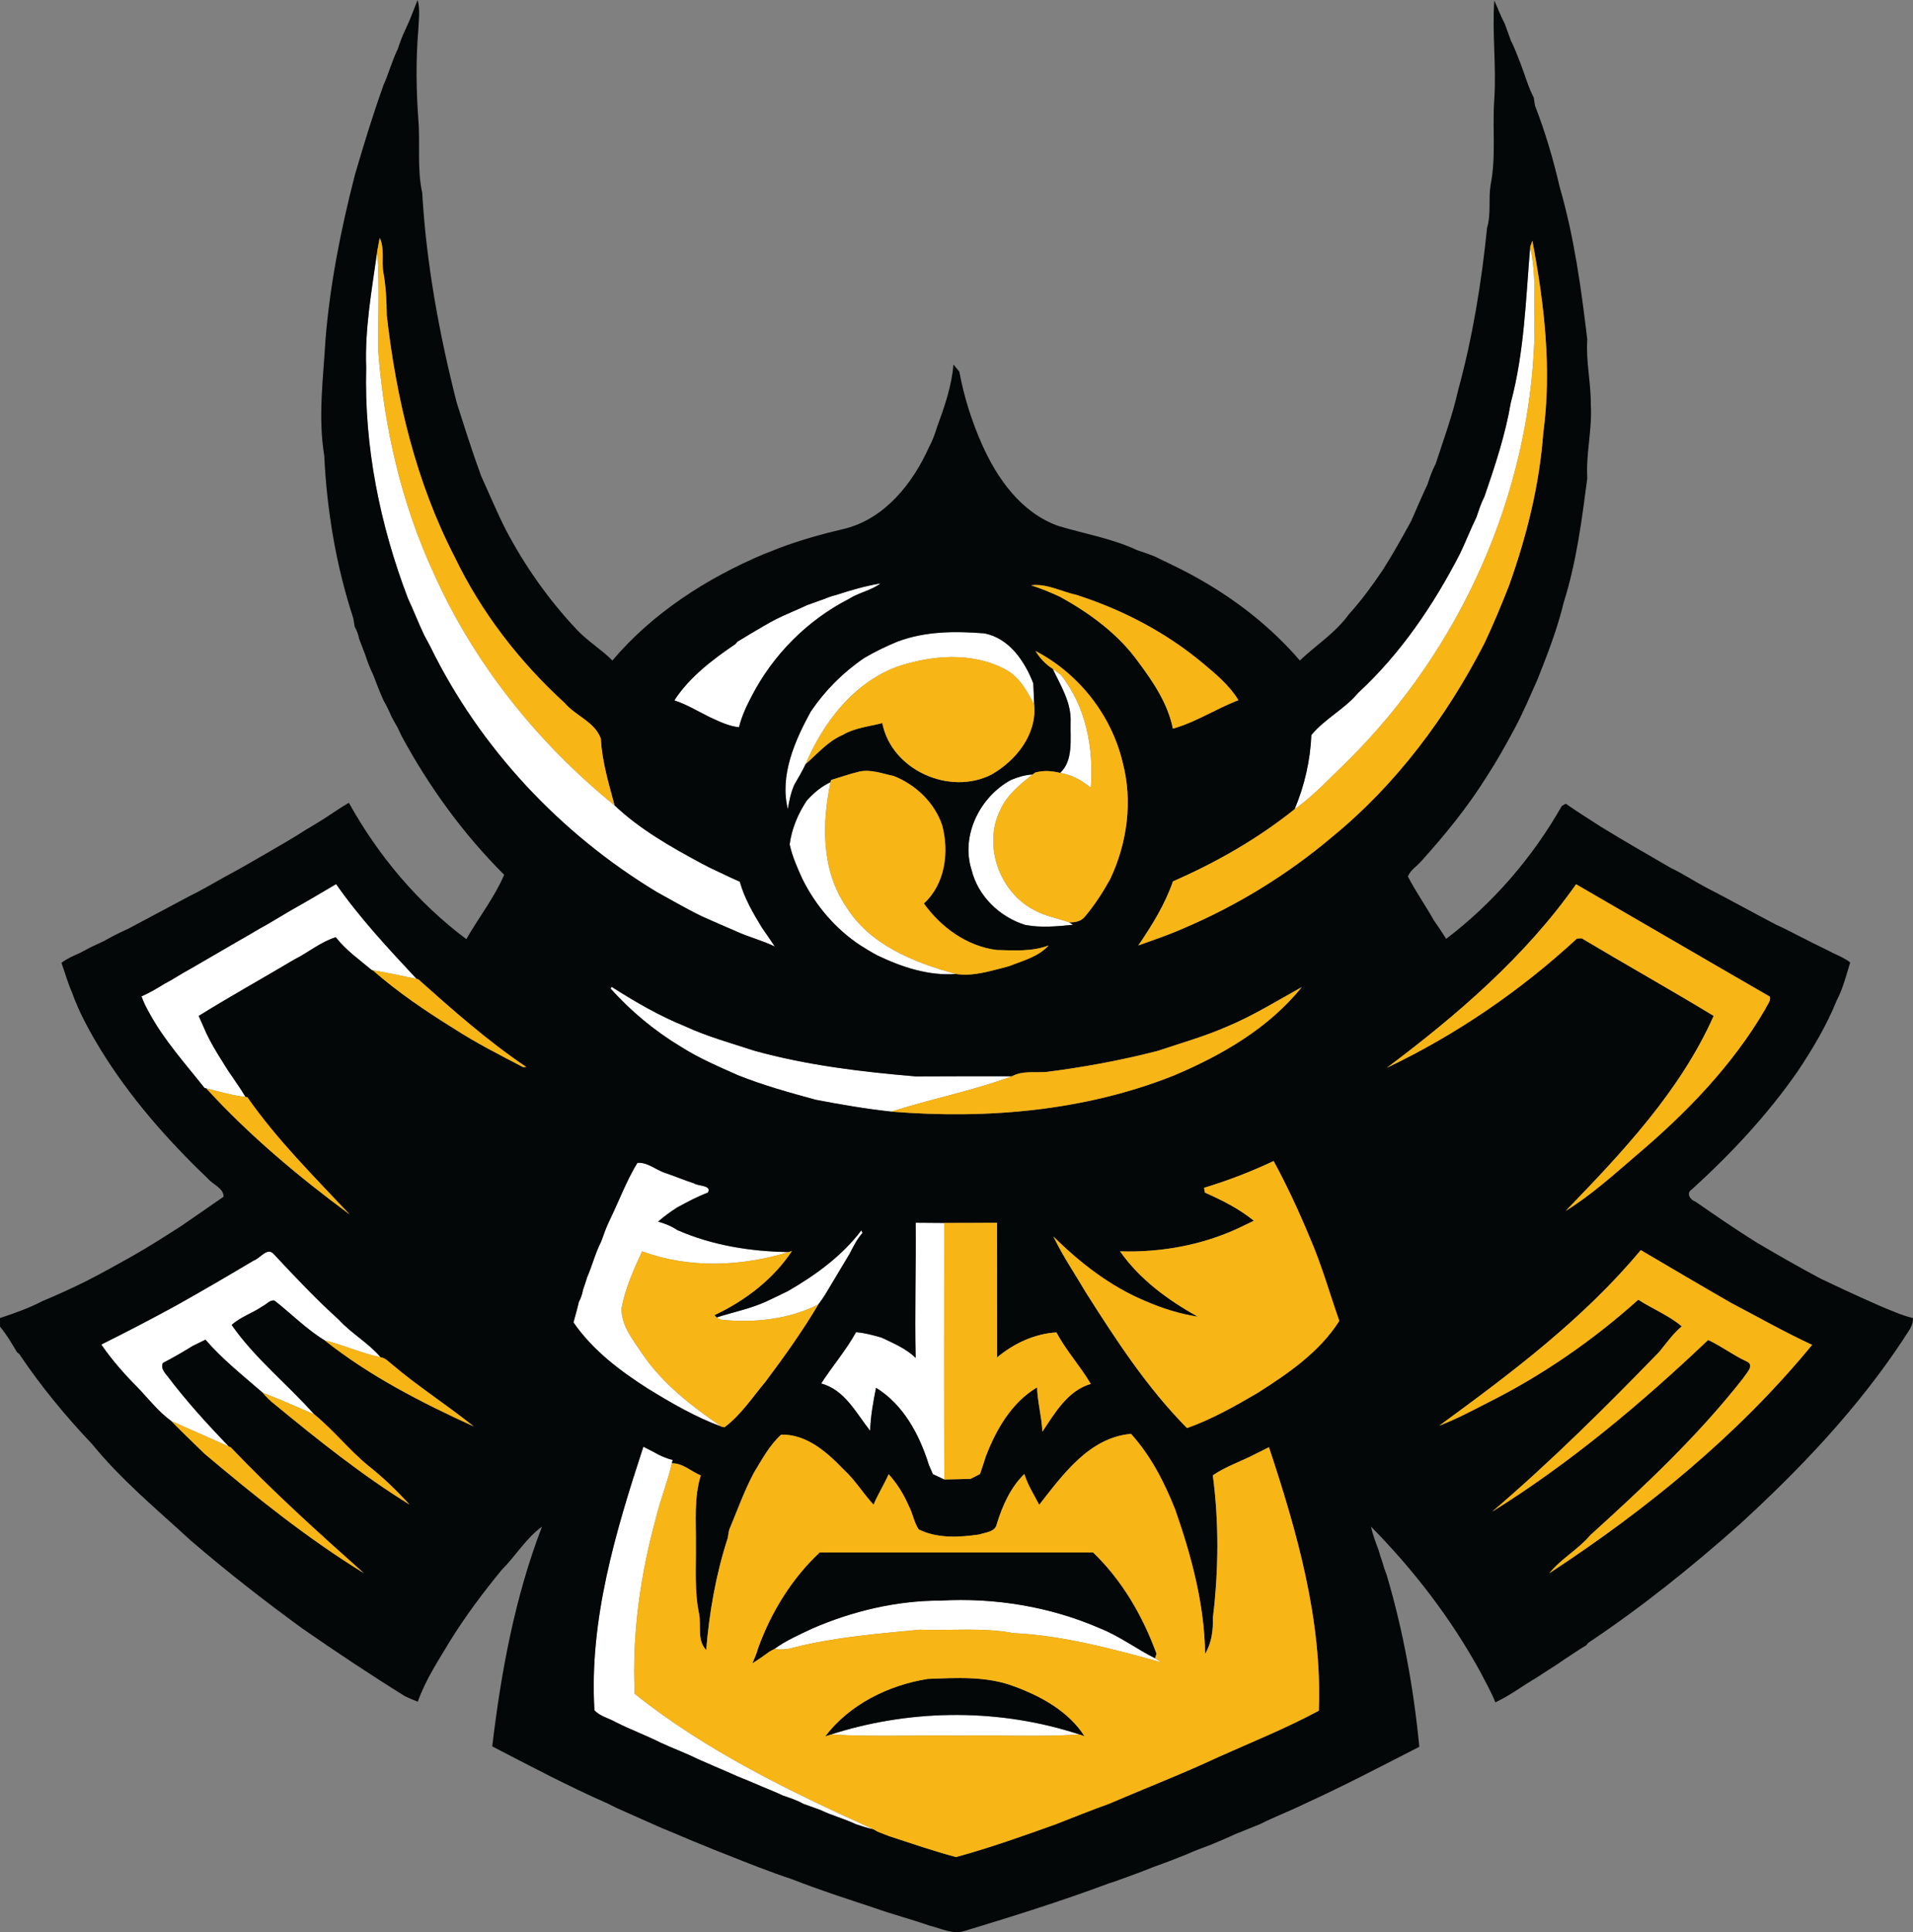 <?xml version="1.0" encoding="utf-8"?>
<!-- Generator: Adobe Illustrator 19.0.0, SVG Export Plug-In . SVG Version: 6.00 Build 0)  -->
<svg version="1.1" id="Layer_1" xmlns="http://www.w3.org/2000/svg" xmlns:xlink="http://www.w3.org/1999/xlink" x="0px" y="0px"
	 viewBox="-19.97 193.44 470.004 474.742" style="enable-background:new -19.97 193.44 470.004 474.742;" xml:space="preserve">
<rect x="-19.97" y="193.44" width="470.004" height="474.742" fill="#808080" stroke="none"/>
<style type="text/css">
	.st0{fill:#FFFFFF;}
	.st1{fill:#040707;}
	.st2{fill:#F8B516;}
</style>
<g id="_x23_ffffffff">
	<path class="st0" d="M351.22,292.38c3.34-12.48,3.67-25.46,4.76-38.27c1.62,7.15,0.83,14.49,1.06,21.75
		c-1.09,38.95-18.13,76.97-45.73,104.37c-4.3,4.12-8.32,8.58-13.21,12.04c2.44-5.77,3.85-11.98,4.12-18.23
		c3.27-3.98,8.19-6.38,11.53-10.39c10.45-9.66,18.51-21.59,25-34.19c1.41-2.96,2.6-6.01,4.03-8.96c0.59-1.7,1.12-3.43,1.96-5.04
		C347.34,307.91,349.88,300.27,351.22,292.38z"/>
	<path class="st0" d="M70,283.86c-0.37-9.65,1.39-19.19,2.71-28.7c0.6,8.23,0.15,16.49,0.27,24.73c1.46,18.72,5.7,37.35,13.63,54.43
		c9.92,22.23,25.56,41.71,44.41,57c6.26,5.93,13.87,10.24,21.43,14.3c0.49,0.25,1.46,0.76,1.94,1.01c1.08,0.5,2.14,1.02,3.22,1.52
		c1.37,0.68,2.78,1.31,4.18,1.93c1.14,4.09,3.29,7.78,5.49,11.37c1.08,1.5,2.08,3.02,3.11,4.56c-3.16-1.55-6.61-2.37-9.79-3.87
		c-2.74-1.15-5.45-2.36-8.16-3.57c-3.76-1.82-7.35-3.94-11.01-5.94c-23.75-14.34-43.47-35.37-55.68-60.32
		c-0.51-0.94-1.01-1.89-1.51-2.83c-1.42-2.96-2.58-6.04-3.98-9.01C73.38,322.45,69.49,303.17,70,283.86z"/>
	<path class="st0" d="M185.51,339.62c3.55-1.18,7.18-2.21,10.87-2.83c-2.32,1.75-5.34,2.23-7.78,3.81
		c-10.21,5.24-18.63,13.7-23.89,23.89c-1.29,2.44-2.46,4.95-3.11,7.64c-2.58-0.27-4.9-1.44-7.22-2.5c-2.87-1.41-5.62-3.11-8.67-4.1
		c3.71-5.73,9.42-10.05,15.03-13.86l0.47-0.57c1.08-0.63,2.15-1.28,3.21-1.94c2.07-1.18,4.08-2.45,6.2-3.54
		c2.54-1.27,5.18-2.3,7.75-3.51c1.4-0.5,2.8-1.01,4.21-1.51C183.53,340.19,184.51,339.86,185.51,339.62z"/>
	<path class="st0" d="M200.47,351.11c6.82-2.59,14.19-2.62,21.36-2.05c6.1,1.11,9.99,6.87,12.07,12.29
		c0.09,1.74,0.14,3.48,0.22,5.22c-1.74-3.32-3.64-6.83-7.09-8.65c-8.16-4.35-18.05-3.52-26.56-0.68
		c-10.74,3.99-18.16,13.68-22.5,23.93c-0.83,1.75-1.82,3.41-2.79,5.09c-0.84,1.9-1.25,3.94-1.59,5.98
		c-2.05-8.25,1.71-16.8,5.64-23.97c3.49-5.15,7.98-9.67,13.14-13.16C194.97,353.58,197.68,352.26,200.47,351.11z"/>
	<path class="st0" d="M238.67,357.76c0.51,0.38,1.52,1.14,2.02,1.52c6.17,7.77,8.08,18,7.35,27.73c-2.18-1.82-4.72-3.21-7.54-3.66
		c3.28-3.05,2.46-8.3,2.57-12.41C243.3,366.1,240.64,361.94,238.67,357.76z"/>
	<path class="st0" d="M234.29,383.31c0.04-0.02,0.14-0.06,0.19-0.08l-0.11,0.02L234.29,383.31z"/>
	<path class="st0" d="M228.41,385.08c1.7-0.7,3.46-1.26,5.33-1.34c-3.14,2.46-6.41,5.09-8.01,8.86c-4.21,8.58-0.12,19.99,8.25,24.38
		c2.7,1.54,5.81,2.07,8.72,3.07l0.96,0.61c-3.89,0.4-7.85,0.78-11.73,0.05c-6.28-1.95-11.6-7.06-13.19-13.52
		C216.03,398.73,220.8,389.21,228.41,385.08z"/>
	<path class="st0" d="M178.22,390.19c1.66-1.87,3.59-3.51,5.88-4.58c-2.16,10.1-2.28,21.58,3.73,30.46
		c5.78,9.52,16.79,13.88,27.06,16.68c-6.67,0.51-13.33-1.69-19.29-4.56c-1.45-0.77-2.85-1.62-4.23-2.5
		c-6.06-4.01-10.89-9.68-14.14-16.17c-1.28-2.78-2.54-5.61-3.19-8.61C174.56,397.04,176.07,393.43,178.22,390.19z"/>
	<path class="st0" d="M51.42,417.17c3.76-2.11,7.48-4.3,11.19-6.5c5.85,8.37,12.83,15.84,19.78,23.29
		c-3.58-0.77-7.17-1.51-10.78-2.12l-0.23-0.04c-3.06-2.57-6.38-4.89-8.86-8.08c-3.69,1.15-6.7,3.72-10.12,5.44
		c-7.84,4.66-15.81,9.09-23.56,13.9c0.65,1.4,1.25,2.82,1.88,4.24c1.17,2.43,2.53,4.77,4,7.03c1.72,2.97,3.9,5.65,5.62,8.63
		c-3.28-0.36-6.44-1.31-9.63-2.1l-0.44-0.11c-4.73-5.98-9.9-11.69-13.56-18.43c-0.75-1.3-1.41-2.65-1.91-4.06
		c1.97-0.87,3.82-1.96,5.63-3.09c2.12-1.08,4.08-2.45,6.18-3.56c4-2.33,8.02-4.64,12.02-6.98c2.35-1.29,4.61-2.75,6.98-4.01
		C47.55,419.48,49.47,418.31,51.42,417.17z"/>
	<path class="st0" d="M130.32,435.93c5.77,3.68,11.71,7.12,18.06,9.7c5.5,2.53,11.34,4.13,17.07,6.01
		c12.93,3.57,26.26,5.16,39.54,6.28c7.9-0.06,15.79-0.02,23.69-0.04c-9.65,3.58-19.85,5.54-29.65,8.69
		c-6.23-0.66-12.39-1.73-18.53-2.9c-6.45-1.75-12.91-3.55-19.12-6.02c-4.77-2.13-9.59-4.18-14.01-6.99
		c-6.46-3.88-12.3-8.72-17.33-14.33L130.32,435.93z"/>
	<path class="st0" d="M136.62,479.18c2.33-0.3,4.57,1.72,6.82,2.46c2.37,0.78,4.67,1.77,7.05,2.54c0.99,0.74,4.5,0.41,3.46,2.29
		c-2.62,0.99-5.09,2.32-7.55,3.65c-1.64,1.05-3.22,2.2-4.69,3.48c1.65,0.45,3.26,1.1,4.69,2.06c8.6,3.78,18.04,5.28,27.36,5.42
		c-11.61,3.57-24.47,4.09-35.97-0.18c-2.07,4.5-4.15,9.08-5.05,13.97c-0.11,4.24,2.79,7.76,5.03,11.11
		c5.01,7.44,12.22,12.98,19.53,18c-6.36-2.34-12.25-5.76-18.01-9.29c-6.92-4.42-13.65-9.48-18.36-16.33
		c0.45-1.67,0.94-3.33,1.32-5.02c0.5-0.94,0.84-1.93,1.02-2.98c0.36-1.01,0.69-2.02,1-3.04c1.26-2.91,2.03-6.02,3.48-8.85
		c0.61-1.69,1.19-3.4,1.97-5.01C132.04,488.71,133.87,483.7,136.62,479.18z"/>
	<path class="st0" d="M205,493.88c2.33,0.01,4.67,0.02,7.01,0.05c0,21.01-0.05,42.02,0.02,63.03c-0.93-0.45-1.86-0.89-2.8-1.31
		c-0.24-0.56-0.73-1.67-0.97-2.23c-2.29-7.38-6.23-14.84-13-18.99c-0.7,3.49-1.34,7-1.44,10.57c-3.46-4.35-6.21-10.07-12.04-11.62
		c2.75-4.27,6.11-8.15,8.57-12.61c2.14,0.15,4.19,0.75,6.25,1.32c2.94,1.41,6.02,2.68,8.4,4.99
		C204.75,516.02,205.11,504.95,205,493.88z"/>
	<path class="st0" d="M173.62,510.67c6.76-3.91,13.29-8.63,18.02-14.91l0.29,0.62c-1.35,1.52-2.25,3.35-3.17,5.14
		c-1.97,3.35-4.02,6.66-5.99,10.01c-0.53,0.84-1.09,1.65-1.7,2.44c-7.39,3.71-15.96,4.59-24.1,3.7c-0.22-0.13-0.65-0.39-0.87-0.52
		c4.1-1.33,8.37-2.15,12.3-3.97C170.15,512.36,171.89,511.51,173.62,510.67z"/>
	<path class="st0" d="M42.37,503.16c1.57-0.52,3.34-3.38,4.9-1.6c5.17,5.52,10.34,11.04,15.97,16.1c3.12,3.44,7.3,5.72,10.32,9.28
		c-4.71-0.99-9.11-3.03-13.77-4.17c-4.49-2.73-8.18-6.54-12.3-9.75c-1.13-0.28-1.95,0.91-2.89,1.33c-2.45,1.72-5.43,2.62-7.66,4.64
		c5.74,8.22,13.68,14.54,20.31,21.98c-4.2-1.83-8.4-3.68-12.67-5.32c-4.82-4.19-9.88-8.18-14.07-13.04
		c-1.04,0.49-2.07,1.02-3.11,1.52c-2.4,1.49-4.85,2.9-7.35,4.2c-0.6,1.28,0.41,2.34,1.15,3.28c4.63,6.09,9.77,11.76,15.08,17.26
		c-4.73-2.09-9.46-4.2-14.19-6.29c-3.22-2.33-5.64-5.55-8.38-8.37c-3.2-3.22-6.24-6.69-8.79-10.4c6.19-3.1,12.38-6.3,18.47-9.64
		C29.77,510.6,36.09,506.9,42.37,503.16z"/>
	<path class="st0" d="M138.1,548.91c0.82,0.43,1.65,0.85,2.48,1.27c1.46,0.87,3.04,1.58,4.71,1.97l-0.19,0.84
		c-1,4.45-2.76,8.69-3.83,13.13c-3.91,14.14-5.99,28.81-5.3,43.5c17.67,14.12,38.2,24,58.67,33.29c-1.48-0.28-2.9-0.79-4.32-1.25
		c-2.85-1.35-5.92-2.14-8.75-3.51c-1.4-0.5-2.79-1-4.17-1.5c-1.56-0.89-3.27-1.45-4.96-2.01c-2.3-1.1-4.7-1.98-7.02-3.01
		c-1.94-0.86-3.94-1.56-5.85-2.47c-2.71-1.18-5.44-2.33-8.14-3.53c-2.95-1.48-6.06-2.59-9.05-3.99c-3.6-1.8-7.39-3.21-10.99-5.02
		c-1.75-1.01-3.91-1.44-5.31-2.95C124.75,591.46,131.28,569.78,138.1,548.91z"/>
	<path class="st0" d="M179.55,593.6c9.92-4.3,20.71-6.88,31.54-6.88c13.42-0.75,26.99,1.48,39.33,6.87
		c4.75,1.91,8.86,5.02,13.39,7.3c0.41,0.25,1.23,0.76,1.64,1.01c-11.94-3.27-24.01-6.59-36.44-7.2c-7.57-1.43-15.29-0.57-22.94-0.84
		c-10.37,1-20.84,1.82-31,4.38c-1.54,0.47-3.16,0.61-4.75,0.34C173.16,596.5,176.39,595.11,179.55,593.6z"/>
	<path class="st0" d="M169.1,599.24l0.2-0.1c-0.09,0.05-0.27,0.17-0.36,0.22L169.1,599.24z"/>
	<path class="st0" d="M185.44,619.22c19.34-5.93,40.55-5.94,59.79,0.39c-9.72,0.63-19.49,0.11-29.23,0.28
		c-10.59-0.17-21.2,0.34-31.77-0.27L185.44,619.22z"/>
	<path class="st0" d="M195.41,643.35c0.06,0.03,0.16,0.1,0.22,0.13C195.57,643.45,195.47,643.38,195.41,643.35z"/>
</g>
<g id="_x23_040707ff">
	<path class="st1" d="M82.63,193.44c0.68,2.45,0.27,5.01,0.16,7.5c-0.6,7.28-0.5,14.6,0.02,21.88c0.5,5.98-0.35,12.05,0.95,17.96
		c1.01,17.41,4.17,34.67,8.48,51.61c1.93,6.04,3.83,12.1,6.02,18.05c1.99,4.36,3.83,8.78,5.99,13.07
		c4.69,8.95,10.55,17.27,17.48,24.62c2.65,2.84,6.03,4.84,8.76,7.6c9.86-11.66,23.12-20.17,37.11-26.11
		c1.26-0.5,2.54-0.95,3.78-1.49c5.31-2,10.78-3.53,16.3-4.81c9.82-2.52,16.61-11.14,20.6-20.01c0.87-1.57,1.45-3.27,1.99-4.98
		c1.81-4.95,3.59-10.04,4.01-15.33c0.37,0.45,1.09,1.33,1.45,1.77c1.12,6.11,3.02,12.06,5.51,17.74
		c3.76,8.51,9.69,16.91,18.79,20.15c6.47,1.95,13.25,3.08,19.4,5.97c1.41,0.45,2.81,0.94,4.19,1.48c3.64,1.77,7.31,3.47,10.83,5.49
		c9.35,5.24,17.93,11.99,24.94,20.12c4.01-3.79,8.78-6.8,12.04-11.34c3.08-3.39,5.77-7.09,8.33-10.88
		c2.49-3.92,4.76-7.97,6.98-12.04c1.34-3,2.59-6.04,4.01-9c0.57-1.71,1.14-3.44,2-5.03c1.96-5.99,4.14-11.92,5.52-18.08
		c3.58-13.06,5.76-26.54,7.12-39.95c1.04-3.44,0.29-7.06,0.87-10.56c1.38-6.92,0.39-14.01,0.9-21c0.54-8.09-0.55-16.18,0-24.27
		c0.87,1.91,1.61,3.88,2.59,5.75c0.51,1.38,1.02,2.77,1.51,4.16c0.99,1.87,1.65,3.88,2.45,5.84c1.04,2.69,1.78,5.51,3.14,8.07
		c0.07,0.5,0.23,1.5,0.31,2c2.53,6.49,4.51,13.25,6.08,20.05c3.55,12.2,5.28,24.89,6.77,37.44c-0.38,5.37,0.93,10.63,0.86,15.98
		c0.39,6.06-1.23,12-0.86,18.05c-1.32,10.21-2.65,20.56-5.76,30.45c-1.58,6.56-4.02,12.87-6.51,19.12
		c-1.77,3.95-3.45,7.95-5.48,11.77c-2.19,4.1-4.46,8.16-6.99,12.05c-4.64,7.43-10.19,14.23-16.04,20.73
		c-1.07,1.25-2.7,2.19-3.29,3.77c1.89,3.68,4.3,7.08,6.33,10.69c1.07,1.51,2.06,3.07,3.07,4.63c11.54-8.77,21.25-20.03,28.41-32.65
		c0.24-0.14,0.73-0.42,0.97-0.56c2.83,2,5.79,3.81,8.7,5.71c5.61,3.43,11.29,6.72,16.98,10c3.1,1.5,5.98,3.4,9.02,5
		c5.7,2.92,11.29,6.05,16.97,9.02c2.44,1.06,4.76,2.39,7.17,3.55c2.24,1.21,4.58,2.23,6.83,3.43c1.46,0.65,2.93,1.32,4.22,2.29
		c-0.99,3.17-1.78,6.43-3.34,9.39c-2.46,6.1-5.84,11.77-9.48,17.24c-7.44,10.76-16.42,20.34-26.07,29.13
		c-1.49,0.87-0.47,2.58,0.79,2.97c4.92,3.41,9.85,6.81,14.93,9.98c5.26,3.11,10.56,6.16,15.96,9.02c4.3,2.06,8.62,4.07,12.99,5.99
		c2.02,0.93,4.08,1.75,6.15,2.58c1.13,0.43,2.3,0.8,3.49,1.1c0.09,2.03-1.39,3.5-2.33,5.14c-11.24,17.06-25.41,31.96-40.44,45.7
		c-11.71,10.4-23.99,20.25-37.03,28.96l-0.45,0.57c-1.84,1.07-3.57,2.32-5.37,3.47c-2.22,1.56-4.56,2.96-6.81,4.47
		c-3.42,1.99-6.58,4.42-10.17,6.1c-1.04-2.58-2.4-5-3.68-7.45c-7.19-13.12-16.4-25.12-26.89-35.74c0.45,1.98,1.15,3.9,1.88,5.8
		c0.28,1.02,0.6,2.02,0.96,3.02c0.27,1.04,0.61,2.05,1.02,3.06c4.08,13.77,6.64,27.96,8.02,42.23c-9.32,4.76-18.6,9.65-28.13,13.98
		c-3.62,1.79-7.41,3.2-11.01,5.03c-2.07,0.84-4.14,1.66-6.2,2.5c-1.89,0.92-3.85,1.67-5.77,2.51c-2.1,0.78-4.2,1.58-6.26,2.49
		c-1.24,0.52-2.52,0.96-3.76,1.48c-1.39,0.52-2.77,1.04-4.16,1.53c-2.64,1.09-5.34,2.05-8.02,3.03c-0.96,0.37-1.93,0.7-2.91,0.99
		c-11.65,4.36-23.54,8.08-35.45,11.69c-2.94,0.98-5.76-0.6-8.57-1.26c-4.61-1.61-9.34-2.83-13.93-4.48c-6.7-2.2-13.43-4.39-20-6.97
		c-5.4-1.79-10.69-3.89-15.97-6c-1.67-0.66-3.36-1.29-5.01-2.01c-2.06-0.83-4.13-1.66-6.17-2.54c-1.92-0.87-3.91-1.58-5.83-2.46
		c-3.38-1.53-6.79-2.99-10.16-4.52c-0.51-0.26-1.52-0.76-2.03-1.02c-9.69-4.25-19.05-9.21-28.43-14.07
		c2.17-18.33,5.57-36.68,12.22-53.99c-3.96,2.88-6.47,7.22-9.92,10.65c-4.5,5.5-8.79,11.2-12.55,17.25
		c-2.92,4.88-6.15,9.72-8.04,15.11c-1.07-0.4-2.12-0.85-3.14-1.34c-8.54-5.3-16.91-10.88-25.17-16.61
		c-9.4-6.84-18.56-14-27.38-21.57c-8.33-7.66-17.12-14.93-24.3-23.74c-6.54-6.89-12.63-14.27-17.92-22.16l-0.58-0.47
		c-1.27-2.15-2.54-4.33-4.15-6.25c0-0.53-0.01-1.59-0.01-2.12c3.53-1.18,7.08-2.42,10.39-4.15c3.71-1.55,7.36-3.21,10.96-5.01
		c3.72-1.89,7.36-3.94,11-5.97c4.16-2.36,8.2-4.94,12.22-7.52c3.47-2.37,6.9-4.79,10.36-7.16c0.07-2.09-2.72-3.05-3.94-4.54
		c-9.94-9.49-19.1-19.94-26.31-31.68c-2.69-4.45-5.24-9.03-6.98-13.95c-1.06-2.36-1.72-4.87-2.6-7.3c1.35-1.03,2.91-1.73,4.46-2.39
		c0.95-0.5,1.89-1,2.84-1.5c1.07-0.48,2.12-0.99,3.18-1.48c1.92-1.12,3.92-2.1,5.95-3.02c5.02-2.66,10.03-5.34,15.04-8.01
		c0.5-0.25,1.49-0.75,1.98-1.01c3.04-1.61,5.99-3.39,9.02-4.99c2.64-1.43,5.21-2.97,7.81-4.45c3.37-1.96,6.76-3.89,10.03-6.01
		c1.42-0.79,2.77-1.68,4.16-2.52c2.04-1.33,4.04-2.72,6.14-3.95c7.19,12.96,16.97,24.63,28.86,33.5c3.02-5.28,6.97-10.31,9.3-15.81
		c-10.04-10-18.46-21.62-25.2-34.09c-0.24-0.5-0.71-1.5-0.94-2c-0.53-0.91-1.04-1.83-1.54-2.76c-0.58-1.38-1.23-2.73-1.98-4.02
		c-0.9-2.04-1.73-4.12-2.5-6.21c-0.81-1.62-1.44-3.31-1.99-5.02c-0.52-1.3-0.99-2.62-1.5-3.92c-0.2-1.05-0.56-2.04-1.09-2.96
		c-0.08-0.51-0.24-1.53-0.32-2.04c-4.25-12.88-6.49-26.47-7.15-39.98c-1.54-9.45-0.25-19,0.31-28.44
		c1.1-13.69,3.81-27.28,7.25-40.61c2.15-7.37,4.41-14.73,7-21.97c1.29-2.91,2.12-6,3.51-8.87c0.57-1.7,1.17-3.4,1.98-5.01
		C80.82,198.19,81.69,195.8,82.63,193.44 M73.32,251.9c-0.15,0.82-0.46,2.45-0.61,3.26c-1.32,9.51-3.08,19.05-2.71,28.7
		c-0.51,19.31,3.38,38.59,10.26,56.61c1.4,2.97,2.56,6.05,3.98,9.01c0.5,0.94,1,1.89,1.51,2.83c12.21,24.95,31.93,45.98,55.68,60.32
		c3.66,2,7.25,4.12,11.01,5.94c2.71,1.21,5.42,2.42,8.16,3.57c3.18,1.5,6.63,2.32,9.79,3.87c-1.03-1.54-2.03-3.06-3.11-4.56
		c-2.2-3.59-4.35-7.28-5.49-11.37c-1.4-0.62-2.81-1.25-4.18-1.93c-1.08-0.5-2.14-1.02-3.22-1.52c-0.48-0.25-1.45-0.76-1.94-1.01
		c-7.56-4.06-15.17-8.37-21.43-14.3c-1.43-5.39-3.09-10.76-3.37-16.38c-1.45-4.13-6.21-5.6-8.9-8.78
		C107.64,356,98.27,343.9,91.74,330.3c-9.51-18.42-14.37-38.9-16.69-59.39c-0.04-3.5-0.2-7-0.82-10.45
		C73.7,257.63,74.59,254.58,73.32,251.9 M355.98,254.11c-1.09,12.81-1.42,25.79-4.76,38.27c-1.34,7.89-3.88,15.53-6.48,23.08
		c-0.84,1.61-1.37,3.34-1.96,5.04c-1.43,2.95-2.62,6-4.03,8.96c-6.49,12.6-14.55,24.53-25,34.19c-3.34,4.01-8.26,6.41-11.53,10.39
		c-0.27,6.25-1.68,12.46-4.12,18.23c-9.07,7.27-19.25,13.08-29.89,17.73c-1.96,5.68-5.15,10.8-8.5,15.74
		c3.66-1.31,7.34-2.55,10.9-4.12c13.24-5.61,25.64-13.2,36.62-22.47c15.8-12.89,28.23-29.58,37.51-47.66
		c2.18-4.61,4.13-9.32,6-14.06c4.34-12.11,7.5-24.74,8.45-37.58c2.13-15.76,0.26-31.73-2.68-47.26
		C356.38,252.97,356.11,253.73,355.98,254.11 M185.51,339.62c-1,0.24-1.98,0.57-2.93,0.98c-1.41,0.5-2.81,1.01-4.21,1.51
		c-2.57,1.21-5.21,2.24-7.75,3.51c-2.12,1.09-4.13,2.36-6.2,3.54c-1.06,0.66-2.13,1.31-3.21,1.94l-0.47,0.57
		c-5.61,3.81-11.32,8.13-15.03,13.86c3.05,0.99,5.8,2.69,8.67,4.1c2.32,1.06,4.64,2.23,7.22,2.5c0.65-2.69,1.82-5.2,3.11-7.64
		c5.26-10.19,13.68-18.65,23.89-23.89c2.44-1.58,5.46-2.06,7.78-3.81C192.69,337.41,189.06,338.44,185.51,339.62 M233.37,337.25
		c2.47,0.81,4.88,1.77,7.23,2.89c7.29,4.05,14.23,9.14,19.13,15.99c3.66,4.9,7.25,10.24,8.46,16.34c5.68-1.58,10.63-4.91,16.11-6.99
		c-2.21-3.64-5.57-6.43-8.8-9.13c-9.09-7.58-19.76-13.13-31.01-16.74C240.81,338.81,237.2,336.77,233.37,337.25 M200.47,351.11
		c-2.79,1.15-5.5,2.47-8.1,4c-5.16,3.49-9.65,8.01-13.14,13.16c-3.93,7.17-7.69,15.72-5.64,23.97c0.34-2.04,0.75-4.08,1.59-5.98
		c0.97-1.68,1.96-3.34,2.79-5.09c2.91-2.53,5.46-5.6,9.09-7.15c2.99-1.76,6.45-2.07,9.74-2.91c2.25,11.53,16.57,17.93,26.88,12.61
		c6.03-3.46,11.12-9.84,10.44-17.15c-0.08-1.74-0.13-3.48-0.22-5.22c-2.08-5.42-5.97-11.18-12.07-12.29
		C214.66,348.49,207.29,348.52,200.47,351.11 M234.44,353.39c1.07,1.75,2.47,3.28,4.23,4.37c1.97,4.18,4.63,8.34,4.4,13.18
		c-0.11,4.11,0.71,9.36-2.57,12.41c-1.97-0.51-4.05-0.65-6.02-0.12c-0.05,0.02-0.15,0.06-0.19,0.08l-0.55,0.43
		c-1.87,0.08-3.63,0.64-5.33,1.34c-7.61,4.13-12.38,13.65-9.67,22.11c1.59,6.46,6.91,11.57,13.19,13.52
		c3.88,0.73,7.84,0.35,11.73-0.05l-0.96-0.61c1.44,0.08,3.03-0.24,3.94-1.47c2.35-2.79,4.33-5.88,6.11-9.06
		c4.22-8.87,5.63-19.2,3.1-28.76C253.09,369.12,245.04,358.91,234.44,353.39 M184.2,385.1l-0.1,0.51c-2.29,1.07-4.22,2.71-5.88,4.58
		c-2.15,3.24-3.66,6.85-4.18,10.72c0.65,3,1.91,5.83,3.19,8.61c3.25,6.49,8.08,12.16,14.14,16.17c1.38,0.88,2.78,1.73,4.23,2.5
		c5.96,2.87,12.62,5.07,19.29,4.56c4.41,0.68,8.79-0.85,13.02-1.9c3.38-1.35,7.24-2.31,9.75-5.11c-4.08,1.56-8.49,1.22-12.76,1.12
		c-7.31-0.93-13.66-5.55-17.89-11.43c5.25-4.77,6.24-12.61,4.51-19.18c-1.88-5.61-6.51-10.01-11.96-12.16
		c-2.8-0.57-5.65-1.72-8.54-1.03C188.71,383.61,186.47,384.42,184.2,385.1 M51.42,417.17c-1.95,1.14-3.87,2.31-5.81,3.45
		c-2.37,1.26-4.63,2.72-6.98,4.01c-4,2.34-8.02,4.65-12.02,6.98c-2.1,1.11-4.06,2.48-6.18,3.56c-1.81,1.13-3.66,2.22-5.63,3.09
		c0.5,1.41,1.16,2.76,1.91,4.06c3.66,6.74,8.83,12.45,13.56,18.43l0.44,0.11c10.57,11.57,22.65,21.67,35.23,30.98
		c-8.73-9.3-17.83-18.33-25.15-28.82l-0.45-0.06c-1.72-2.98-3.9-5.66-5.62-8.63c-1.47-2.26-2.83-4.6-4-7.03
		c-0.63-1.42-1.23-2.84-1.88-4.24c7.75-4.81,15.72-9.24,23.56-13.9c3.42-1.72,6.43-4.29,10.12-5.44c2.48,3.19,5.8,5.51,8.86,8.08
		l0.23,0.04c6.17,5.4,13.01,10.04,19.97,14.35c5.44,3.53,11.24,6.46,16.96,9.45l0.78-0.04c-9.48-6.39-18.04-13.97-26.55-21.56
		l-0.38-0.08c-6.95-7.45-13.93-14.92-19.78-23.29C58.9,412.87,55.18,415.06,51.42,417.17 M367.26,410.71
		c-12.55,17.8-29.19,32.12-46.51,45.1c17.06-8.13,32.85-18.95,46.72-31.76c0.29-0.02,0.88-0.05,1.17-0.06
		c10.76,6.43,21.7,12.56,32.42,19.06c-8.26,18.53-22.45,33.52-36.37,47.93c6.34-3.93,11.92-9,17.57-13.84
		c12.12-10.28,23.41-21.91,31.45-35.71c0.42-1,1.4-1.96,1.17-3.1C398.98,429.16,383.14,419.9,367.26,410.71 M238.26,425.24
		C238.7,425.73,238.7,425.73,238.26,425.24 M130.32,435.93l-0.28,0.4c5.03,5.61,10.87,10.45,17.33,14.33
		c4.42,2.81,9.24,4.86,14.01,6.99c6.21,2.47,12.67,4.27,19.12,6.02c6.14,1.17,12.3,2.24,18.53,2.9c23.47,1.9,47.54-0.14,69.55-8.93
		c11.7-4.97,23.19-11.6,31.26-21.64c-6.02,3.31-11.87,6.98-18.24,9.64c-5.54,2.44-11.37,4.08-17.09,6
		c-9.03,2.34-18.22,4.02-27.46,5.2c-2.81,0.2-5.8-0.36-8.37,1.04c-7.9,0.02-15.79-0.02-23.69,0.04
		c-13.28-1.12-26.61-2.71-39.54-6.28c-5.73-1.88-11.57-3.48-17.07-6.01C142.03,443.05,136.09,439.61,130.32,435.93 M136.62,479.18
		c-2.75,4.52-4.58,9.53-6.9,14.28c-0.78,1.61-1.36,3.32-1.97,5.01c-1.45,2.83-2.22,5.94-3.48,8.85c-0.31,1.02-0.64,2.03-1,3.04
		c-0.18,1.05-0.52,2.04-1.02,2.98c-0.38,1.69-0.87,3.35-1.32,5.02c4.71,6.85,11.44,11.91,18.36,16.33
		c5.76,3.53,11.65,6.95,18.01,9.29l0.73,0.15c4.05-3.03,6.83-7.33,10.05-11.17c4.6-6.13,9.07-12.39,12.99-18.99
		c0.61-0.79,1.17-1.6,1.7-2.44c1.97-3.35,4.02-6.66,5.99-10.01c0.92-1.79,1.82-3.62,3.17-5.14l-0.29-0.62
		c-4.73,6.28-11.26,11-18.02,14.91c-1.73,0.84-3.47,1.69-5.22,2.51c-3.93,1.82-8.2,2.64-12.3,3.97l-0.54-0.57
		c7.5-3.52,14.46-8.81,19.04-15.76l-0.84,0.26c-9.32-0.14-18.76-1.64-27.36-5.42c-1.43-0.96-3.04-1.61-4.69-2.06
		c1.47-1.28,3.05-2.43,4.69-3.48c2.46-1.33,4.93-2.66,7.55-3.65c1.04-1.88-2.47-1.55-3.46-2.29c-2.38-0.77-4.68-1.76-7.05-2.54
		C141.19,480.9,138.95,478.88,136.62,479.18 M275.85,485.29c0.06,0.29,0.17,0.89,0.22,1.19c4.24,1.87,8.4,3.97,12.02,6.9
		c-1.24,0.58-2.46,1.18-3.68,1.78c-9.06,4.24-19.23,6.06-29.2,5.74c4.85,6.91,11.79,11.99,19.1,16.05
		c-4.39-0.66-8.67-2.02-12.73-3.77c-8.65-3.58-16.14-9.39-22.75-15.94c2.3,4.78,5.3,9.19,7.98,13.76
		c7.43,11.71,15.07,23.45,24.86,33.33c6.08-2.16,11.71-5.35,17.26-8.59c7.57-4.81,15.25-10.04,20.15-17.74
		c-2.41-6.9-4.4-13.98-7.34-20.7c-2.63-6.34-5.53-12.56-8.79-18.59C287.42,481.32,281.7,483.53,275.85,485.29 M205,493.88
		c0.11,11.07-0.25,22.14,0,33.2c-2.38-2.31-5.46-3.58-8.4-4.99c-2.06-0.57-4.11-1.17-6.25-1.32c-2.46,4.46-5.82,8.34-8.57,12.61
		c5.83,1.55,8.58,7.27,12.04,11.62c0.1-3.57,0.74-7.08,1.44-10.57c6.77,4.15,10.71,11.61,13,18.99c0.24,0.56,0.73,1.67,0.97,2.23
		c0.94,0.42,1.87,0.86,2.8,1.31c2.15-0.05,4.3-0.08,6.46-0.15c0.58-0.3,1.74-0.89,2.31-1.19c0.5-1.43,0.98-2.87,1.42-4.31
		c2.56-6.65,6.33-13.24,12.61-16.99c0.11,3.67,1.15,7.23,1.3,10.9c3.08-4.62,6.21-10.08,11.89-11.75
		c-2.58-4.38-6.05-8.17-8.45-12.65c-5.35,0.32-10.48,2.72-14.56,6.14c-0.02-11.03,0-22.05-0.01-33.08
		c-4.33,0.01-8.66,0.07-12.99,0.05C209.67,493.9,207.33,493.89,205,493.88 M42.37,503.16c-6.28,3.74-12.6,7.44-18.98,11.01
		c-6.09,3.34-12.28,6.54-18.47,9.64c2.55,3.71,5.59,7.18,8.79,10.4c2.74,2.82,5.16,6.04,8.38,8.37c2.68,2.72,5.44,5.38,8.19,8.05
		c12.46,10.51,25.25,20.79,39.14,29.34c-11.19-9.97-22.33-20.03-32.69-30.9l-0.45-0.2c-5.31-5.5-10.45-11.17-15.08-17.26
		c-0.74-0.94-1.75-2-1.15-3.28c2.5-1.3,4.95-2.71,7.35-4.2c1.04-0.5,2.07-1.03,3.11-1.52c4.19,4.86,9.25,8.85,14.07,13.04
		c0.87,1.01,1.81,1.99,2.89,2.81c10.63,8.74,21.46,17.42,33.17,24.66c-3.13-3.43-6.48-6.67-10.13-9.54
		c-4.72-3.88-8.54-8.75-13.26-12.61c-6.63-7.44-14.57-13.76-20.31-21.98c2.23-2.02,5.21-2.92,7.66-4.64
		c0.94-0.42,1.76-1.61,2.89-1.33c4.12,3.21,7.81,7.02,12.3,9.75c11.09,8.8,23.81,15.31,36.64,21.16
		c-6.57-5.28-13.73-9.83-20.16-15.31c-0.84-0.67-1.6-1.54-2.71-1.68c-3.02-3.56-7.2-5.84-10.32-9.28
		c-5.63-5.06-10.8-10.58-15.97-16.1C45.71,499.78,43.94,502.64,42.37,503.16 M383.15,500.6c-14.09,16.91-31.83,30.22-49.51,43.14
		c4.06-1.55,7.91-3.6,11.78-5.58c13.45-6.71,25.93-15.34,37.11-25.37c3.51,2.26,7.46,3.83,10.69,6.53c-2.13,1.81-3.75,4.1-5.5,6.25
		c-13.2,13.62-26.68,26.99-41.09,39.31c19.23-11.99,36.68-26.63,53.07-42.2c3.23,1.51,6.11,3.71,9.36,5.23
		c2.29,0.9-0.08,3.04-0.79,4.22c-11.08,14.12-24.23,26.48-37.51,38.5c-2.98,3.54-7.17,5.77-10.07,9.36
		c23.91-15.67,46.37-33.96,64.56-56.11c-6.77-3.13-13.26-6.82-19.87-10.28C397.94,509.32,390.55,504.96,383.15,500.6 M165.26,555.28
		c-2.41,4.54-4.12,9.39-6.1,14.11c-0.08,0.49-0.25,1.48-0.34,1.98c-2.89,8.88-4.51,18.18-5.29,27.48c-2.32-2.42-1.16-5.97-1.76-8.95
		c-1.16-5.61-0.7-11.34-0.77-17.02c0.06-5.66-0.5-11.43,1.2-16.92c-2.36-0.95-4.46-3.07-7.1-2.97l0.19-0.84
		c-1.67-0.39-3.25-1.1-4.71-1.97c-0.83-0.42-1.66-0.84-2.48-1.27c-6.82,20.87-13.35,42.55-12.02,64.76c1.4,1.51,3.56,1.94,5.31,2.95
		c3.6,1.81,7.39,3.22,10.99,5.02c2.99,1.4,6.1,2.51,9.05,3.99c2.7,1.2,5.43,2.35,8.14,3.53c1.91,0.91,3.91,1.61,5.85,2.47
		c2.32,1.03,4.72,1.91,7.02,3.01c1.69,0.56,3.4,1.12,4.96,2.01c1.38,0.5,2.77,1,4.17,1.5c2.83,1.37,5.9,2.16,8.75,3.51
		c1.42,0.46,2.84,0.97,4.32,1.25l0.77,0.44c0.06,0.03,0.16,0.1,0.22,0.13c0.72,0.28,2.15,0.84,2.86,1.12
		c5.46,1.77,10.88,3.66,16.42,5.13c8.33-2.27,16.49-5.18,24.63-8.1c4.31-1.69,8.62-3.43,12.98-4.99c8.95-3.85,18.06-7.37,26.89-11.5
		c8.25-3.69,16.67-7.08,24.64-11.37c0.85-22.2-5.33-43.87-12.25-64.74c-1.08,0.54-2.16,1.06-3.23,1.61
		c-3.48,1.84-7.31,3.07-10.56,5.29c1.53,11.54,1.43,23.39,0.02,34.97c0.07,3.09-0.29,6.21-1.92,8.91
		c-0.15-12.14-3.36-24.07-7.35-35.48c-2.66-6.69-5.99-13.2-10.85-18.58c-10.23,0.89-16.73,9.99-22.56,17.43
		c-1.29-2.49-2.82-4.87-3.65-7.57c-3.39,3.3-5.35,7.74-6.74,12.19c-0.33,2.06-2.74,2.13-4.32,2.67c-4.91,0.72-10.34,1.03-14.91-1.25
		c-1.15-1.73-1.43-3.9-2.41-5.73c-1.23-2.86-2.87-5.52-4.96-7.83c-1.12,2.54-2.62,4.9-3.7,7.48c-2.59-2.76-4.52-6.06-7.34-8.61
		c-4.05-4.24-9.16-8.77-15.37-8.58C169.09,548.54,167.25,552.03,165.26,555.28z"/>
	<path class="st1" d="M181.41,574.89c22.39,0,44.79-0.01,67.19,0.01c7.13,6.85,12.2,15.62,15.57,24.87
		c-0.09,0.28-0.27,0.84-0.36,1.12c-4.53-2.28-8.64-5.39-13.39-7.3c-12.34-5.39-25.91-7.62-39.33-6.87
		c-10.83,0-21.62,2.58-31.54,6.88c-3.16,1.51-6.39,2.9-9.23,4.98l-1.02,0.56l-0.2,0.1l-0.16,0.12c-1.32,0.98-2.68,1.91-4.07,2.79
		c0.54-1.23,1.06-2.46,1.42-3.75C169.48,589.57,174.54,581.34,181.41,574.89z"/>
	<path class="st1" d="M182.77,620.08c6-7.88,15.55-12.58,25.2-14.12c7.09-0.27,14.4-0.74,21.17,1.81
		c6.65,2.43,13.44,6.15,17.34,12.27c-0.31-0.11-0.94-0.32-1.25-0.43c-19.24-6.33-40.45-6.32-59.79-0.39l-1.21,0.4
		C183.87,619.74,183.14,619.96,182.77,620.08z"/>
</g>
<g id="_x23_f8b516ff">
	<path class="st2" d="M73.32,251.9c1.27,2.68,0.38,5.73,0.91,8.56c0.62,3.45,0.78,6.95,0.82,10.45
		c2.32,20.49,7.18,40.97,16.69,59.39c6.53,13.6,15.9,25.7,27.01,35.86c2.69,3.18,7.45,4.65,8.9,8.78
		c0.28,5.62,1.94,10.99,3.37,16.38c-18.85-15.29-34.49-34.77-44.41-57c-7.93-17.08-12.17-35.71-13.63-54.43
		c-0.12-8.24,0.33-16.5-0.27-24.73C72.86,254.35,73.17,252.72,73.32,251.9z"/>
	<path class="st2" d="M355.98,254.11c0.13-0.38,0.4-1.14,0.53-1.52c2.94,15.53,4.81,31.5,2.68,47.26
		c-0.95,12.84-4.11,25.47-8.45,37.58c-1.87,4.74-3.82,9.45-6,14.06c-9.28,18.08-21.71,34.77-37.51,47.66
		c-10.98,9.27-23.38,16.86-36.62,22.47c-3.56,1.57-7.24,2.81-10.9,4.12c3.35-4.94,6.54-10.06,8.5-15.74
		c10.64-4.65,20.82-10.46,29.89-17.73c4.89-3.46,8.91-7.92,13.21-12.04c27.6-27.4,44.64-65.42,45.73-104.37
		C356.81,268.6,357.6,261.26,355.98,254.11z"/>
	<path class="st2" d="M233.37,337.25c3.83-0.48,7.44,1.56,11.12,2.36c11.25,3.61,21.92,9.16,31.01,16.74
		c3.23,2.7,6.59,5.49,8.8,9.13c-5.48,2.08-10.43,5.41-16.11,6.99c-1.21-6.1-4.8-11.44-8.46-16.34c-4.9-6.85-11.84-11.94-19.13-15.99
		C238.25,339.02,235.84,338.06,233.37,337.25z"/>
	<path class="st2" d="M234.44,353.39c10.6,5.52,18.65,15.73,21.41,27.37c2.53,9.56,1.12,19.89-3.1,28.76
		c-1.78,3.18-3.76,6.27-6.11,9.06c-0.91,1.23-2.5,1.55-3.94,1.47c-2.91-1-6.02-1.53-8.72-3.07c-8.37-4.39-12.46-15.8-8.25-24.38
		c1.6-3.77,4.87-6.4,8.01-8.86l0.55-0.43l0.08-0.06l0.11-0.02c1.97-0.53,4.05-0.39,6.02,0.12c2.82,0.45,5.36,1.84,7.54,3.66
		c0.73-9.73-1.18-19.96-7.35-27.73c-0.5-0.38-1.51-1.14-2.02-1.52C236.91,356.67,235.51,355.14,234.44,353.39z"/>
	<path class="st2" d="M200.47,357.24c8.51-2.84,18.4-3.67,26.56,0.68c3.45,1.82,5.35,5.33,7.09,8.65
		c0.68,7.31-4.41,13.69-10.44,17.15c-10.31,5.32-24.63-1.08-26.88-12.61c-3.29,0.84-6.75,1.15-9.74,2.91
		c-3.63,1.55-6.18,4.62-9.09,7.15C182.31,370.92,189.73,361.23,200.47,357.24z"/>
	<path class="st2" d="M184.2,385.1c2.27-0.68,4.51-1.49,6.82-2.04c2.89-0.69,5.74,0.46,8.54,1.03c5.45,2.15,10.08,6.55,11.96,12.16
		c1.73,6.57,0.74,14.41-4.51,19.18c4.23,5.88,10.58,10.5,17.89,11.43c4.27,0.1,8.68,0.44,12.76-1.12c-2.51,2.8-6.37,3.76-9.75,5.11
		c-4.23,1.05-8.61,2.58-13.02,1.9c-10.27-2.8-21.28-7.16-27.06-16.68c-6.01-8.88-5.89-20.36-3.73-30.46L184.2,385.1z"/>
	<path class="st2" d="M367.26,410.71c15.88,9.19,31.72,18.45,47.62,27.62c0.23,1.14-0.75,2.1-1.17,3.1
		c-8.04,13.8-19.33,25.43-31.45,35.71c-5.65,4.84-11.23,9.91-17.57,13.84c13.92-14.41,28.11-29.4,36.37-47.93
		c-10.72-6.5-21.66-12.63-32.42-19.06c-0.29,0.01-0.88,0.04-1.17,0.06c-13.87,12.81-29.66,23.63-46.72,31.76
		C338.07,442.83,354.71,428.51,367.26,410.71z"/>
	<path class="st2" d="M238.26,425.24C238.7,425.73,238.7,425.73,238.26,425.24z"/>
	<path class="st2" d="M71.61,431.84c3.61,0.61,7.2,1.35,10.78,2.12l0.38,0.08c8.51,7.59,17.07,15.17,26.55,21.56l-0.78,0.04
		c-5.72-2.99-11.52-5.92-16.96-9.45C84.62,441.88,77.78,437.24,71.61,431.84z"/>
	<path class="st2" d="M281.6,445.64c6.37-2.66,12.22-6.33,18.24-9.64c-8.07,10.04-19.56,16.67-31.26,21.64
		c-22.01,8.79-46.08,10.83-69.55,8.93c9.8-3.15,20-5.11,29.65-8.69c2.57-1.4,5.56-0.84,8.37-1.04c9.24-1.18,18.43-2.86,27.46-5.2
		C270.23,449.72,276.06,448.08,281.6,445.64z"/>
	<path class="st2" d="M30.71,460.86c3.19,0.79,6.35,1.74,9.63,2.1l0.45,0.06c7.32,10.49,16.42,19.52,25.15,28.82
		C53.36,482.53,41.28,472.43,30.71,460.86z"/>
	<path class="st2" d="M275.85,485.29c5.85-1.76,11.57-3.97,17.1-6.58c3.26,6.03,6.16,12.25,8.79,18.59
		c2.94,6.72,4.93,13.8,7.34,20.7c-4.9,7.7-12.58,12.93-20.15,17.74c-5.55,3.24-11.18,6.43-17.26,8.59
		c-9.79-9.88-17.43-21.62-24.86-33.33c-2.68-4.57-5.68-8.98-7.98-13.76c6.61,6.55,14.1,12.36,22.75,15.94
		c4.06,1.75,8.34,3.11,12.73,3.77c-7.31-4.06-14.25-9.14-19.1-16.05c9.97,0.32,20.14-1.5,29.2-5.74c1.22-0.6,2.44-1.2,3.68-1.78
		c-3.62-2.93-7.78-5.03-12.02-6.9C276.02,486.18,275.91,485.58,275.85,485.29z"/>
	<path class="st2" d="M212.01,493.93c4.33,0.02,8.66-0.04,12.99-0.05c0.01,11.03-0.01,22.05,0.01,33.08
		c4.08-3.42,9.21-5.82,14.56-6.14c2.4,4.48,5.87,8.27,8.45,12.65c-5.68,1.67-8.81,7.13-11.89,11.75c-0.15-3.67-1.19-7.23-1.3-10.9
		c-6.28,3.75-10.05,10.34-12.61,16.99c-0.44,1.44-0.92,2.88-1.42,4.31c-0.57,0.3-1.73,0.89-2.31,1.19c-2.16,0.07-4.31,0.1-6.46,0.15
		C211.96,535.95,212.01,514.94,212.01,493.93z"/>
	<path class="st2" d="M137.79,500.9c11.5,4.27,24.36,3.75,35.97,0.18l0.84-0.26c-4.58,6.95-11.54,12.24-19.04,15.76l0.54,0.57
		c0.22,0.13,0.65,0.39,0.87,0.52c8.14,0.89,16.71,0.01,24.1-3.7c-3.92,6.6-8.39,12.86-12.99,18.99c-3.22,3.84-6,8.14-10.05,11.17
		l-0.73-0.15c-7.31-5.02-14.52-10.56-19.53-18c-2.24-3.35-5.14-6.87-5.03-11.11C133.64,509.98,135.72,505.4,137.79,500.9z"/>
	<path class="st2" d="M383.15,500.6c7.4,4.36,14.79,8.72,22.23,13c6.61,3.46,13.1,7.15,19.87,10.28
		c-18.19,22.15-40.65,40.44-64.56,56.11c2.9-3.59,7.09-5.82,10.07-9.36c13.28-12.02,26.43-24.38,37.51-38.5
		c0.71-1.18,3.08-3.32,0.79-4.22c-3.25-1.52-6.13-3.72-9.36-5.23c-16.39,15.57-33.84,30.21-53.07,42.2
		c14.41-12.32,27.89-25.69,41.09-39.31c1.75-2.15,3.37-4.44,5.5-6.25c-3.23-2.7-7.18-4.27-10.69-6.53
		c-11.18,10.03-23.66,18.66-37.11,25.37c-3.87,1.98-7.72,4.03-11.78,5.58C351.32,530.82,369.06,517.51,383.15,500.6z"/>
	<path class="st2" d="M59.79,522.77c4.66,1.14,9.06,3.18,13.77,4.17c1.11,0.14,1.87,1.01,2.71,1.68
		c6.43,5.48,13.59,10.03,20.16,15.31C83.6,538.08,70.88,531.57,59.79,522.77z"/>
	<path class="st2" d="M44.58,535.65c4.27,1.64,8.47,3.49,12.67,5.32c4.72,3.86,8.54,8.73,13.26,12.61c3.65,2.87,7,6.11,10.13,9.54
		c-11.71-7.24-22.54-15.92-33.17-24.66C46.39,537.64,45.45,536.66,44.58,535.65z"/>
	<path class="st2" d="M22.09,542.58c4.73,2.09,9.46,4.2,14.19,6.29l0.45,0.2c10.36,10.87,21.5,20.93,32.69,30.9
		c-13.89-8.55-26.68-18.83-39.14-29.34C27.53,547.96,24.77,545.3,22.09,542.58z"/>
	<path class="st2" d="M165.26,555.28c1.99-3.25,3.83-6.74,6.69-9.33c6.21-0.19,11.32,4.34,15.37,8.58c2.82,2.55,4.75,5.85,7.34,8.61
		c1.08-2.58,2.58-4.94,3.7-7.48c2.09,2.31,3.73,4.97,4.96,7.83c0.98,1.83,1.26,4,2.41,5.73c4.57,2.28,10,1.97,14.91,1.25
		c1.58-0.54,3.99-0.61,4.32-2.67c1.39-4.45,3.35-8.89,6.74-12.19c0.83,2.7,2.36,5.08,3.65,7.57c5.83-7.44,12.33-16.54,22.56-17.43
		c4.86,5.38,8.19,11.89,10.85,18.58c3.99,11.41,7.2,23.34,7.35,35.48c1.63-2.7,1.99-5.82,1.92-8.91
		c1.41-11.58,1.51-23.43-0.02-34.97c3.25-2.22,7.08-3.45,10.56-5.29c1.07-0.55,2.15-1.07,3.23-1.61
		c6.92,20.87,13.1,42.54,12.25,64.74c-7.97,4.29-16.39,7.68-24.64,11.37c-8.83,4.13-17.94,7.65-26.89,11.5
		c-4.36,1.56-8.67,3.3-12.98,4.99c-8.14,2.92-16.3,5.83-24.63,8.1c-5.54-1.47-10.96-3.36-16.42-5.13c-0.71-0.28-2.14-0.84-2.86-1.12
		c-0.06-0.03-0.16-0.1-0.22-0.13l-0.77-0.44c-20.47-9.29-41-19.17-58.67-33.29c-0.69-14.69,1.39-29.36,5.3-43.5
		c1.07-4.44,2.83-8.68,3.83-13.13c2.64-0.1,4.74,2.02,7.1,2.97c-1.7,5.49-1.14,11.26-1.2,16.92c0.07,5.68-0.39,11.41,0.77,17.02
		c0.6,2.98-0.56,6.53,1.76,8.95c0.78-9.3,2.4-18.6,5.29-27.48c0.09-0.5,0.26-1.49,0.34-1.98
		C161.14,564.67,162.85,559.82,165.26,555.28 M181.41,574.89c-6.87,6.45-11.93,14.68-15.12,23.51c-0.36,1.29-0.88,2.52-1.42,3.75
		c1.39-0.88,2.75-1.81,4.07-2.79c0.09-0.05,0.27-0.17,0.36-0.22l1.02-0.56c1.59,0.27,3.21,0.13,4.75-0.34
		c10.16-2.56,20.63-3.38,31-4.38c7.65,0.27,15.37-0.59,22.94,0.84c12.43,0.61,24.5,3.93,36.44,7.2c-0.41-0.25-1.23-0.76-1.64-1.01
		c0.09-0.28,0.27-0.84,0.36-1.12c-3.37-9.25-8.44-18.02-15.57-24.87C226.2,574.88,203.8,574.89,181.41,574.89 M182.77,620.08
		c0.37-0.12,1.1-0.34,1.46-0.46c10.57,0.61,21.18,0.1,31.77,0.27c9.74-0.17,19.51,0.35,29.23-0.28c0.31,0.11,0.94,0.32,1.25,0.43
		c-3.9-6.12-10.69-9.84-17.34-12.27c-6.77-2.55-14.08-2.08-21.17-1.81C198.32,607.5,188.77,612.2,182.77,620.08z"/>
</g>
</svg>
